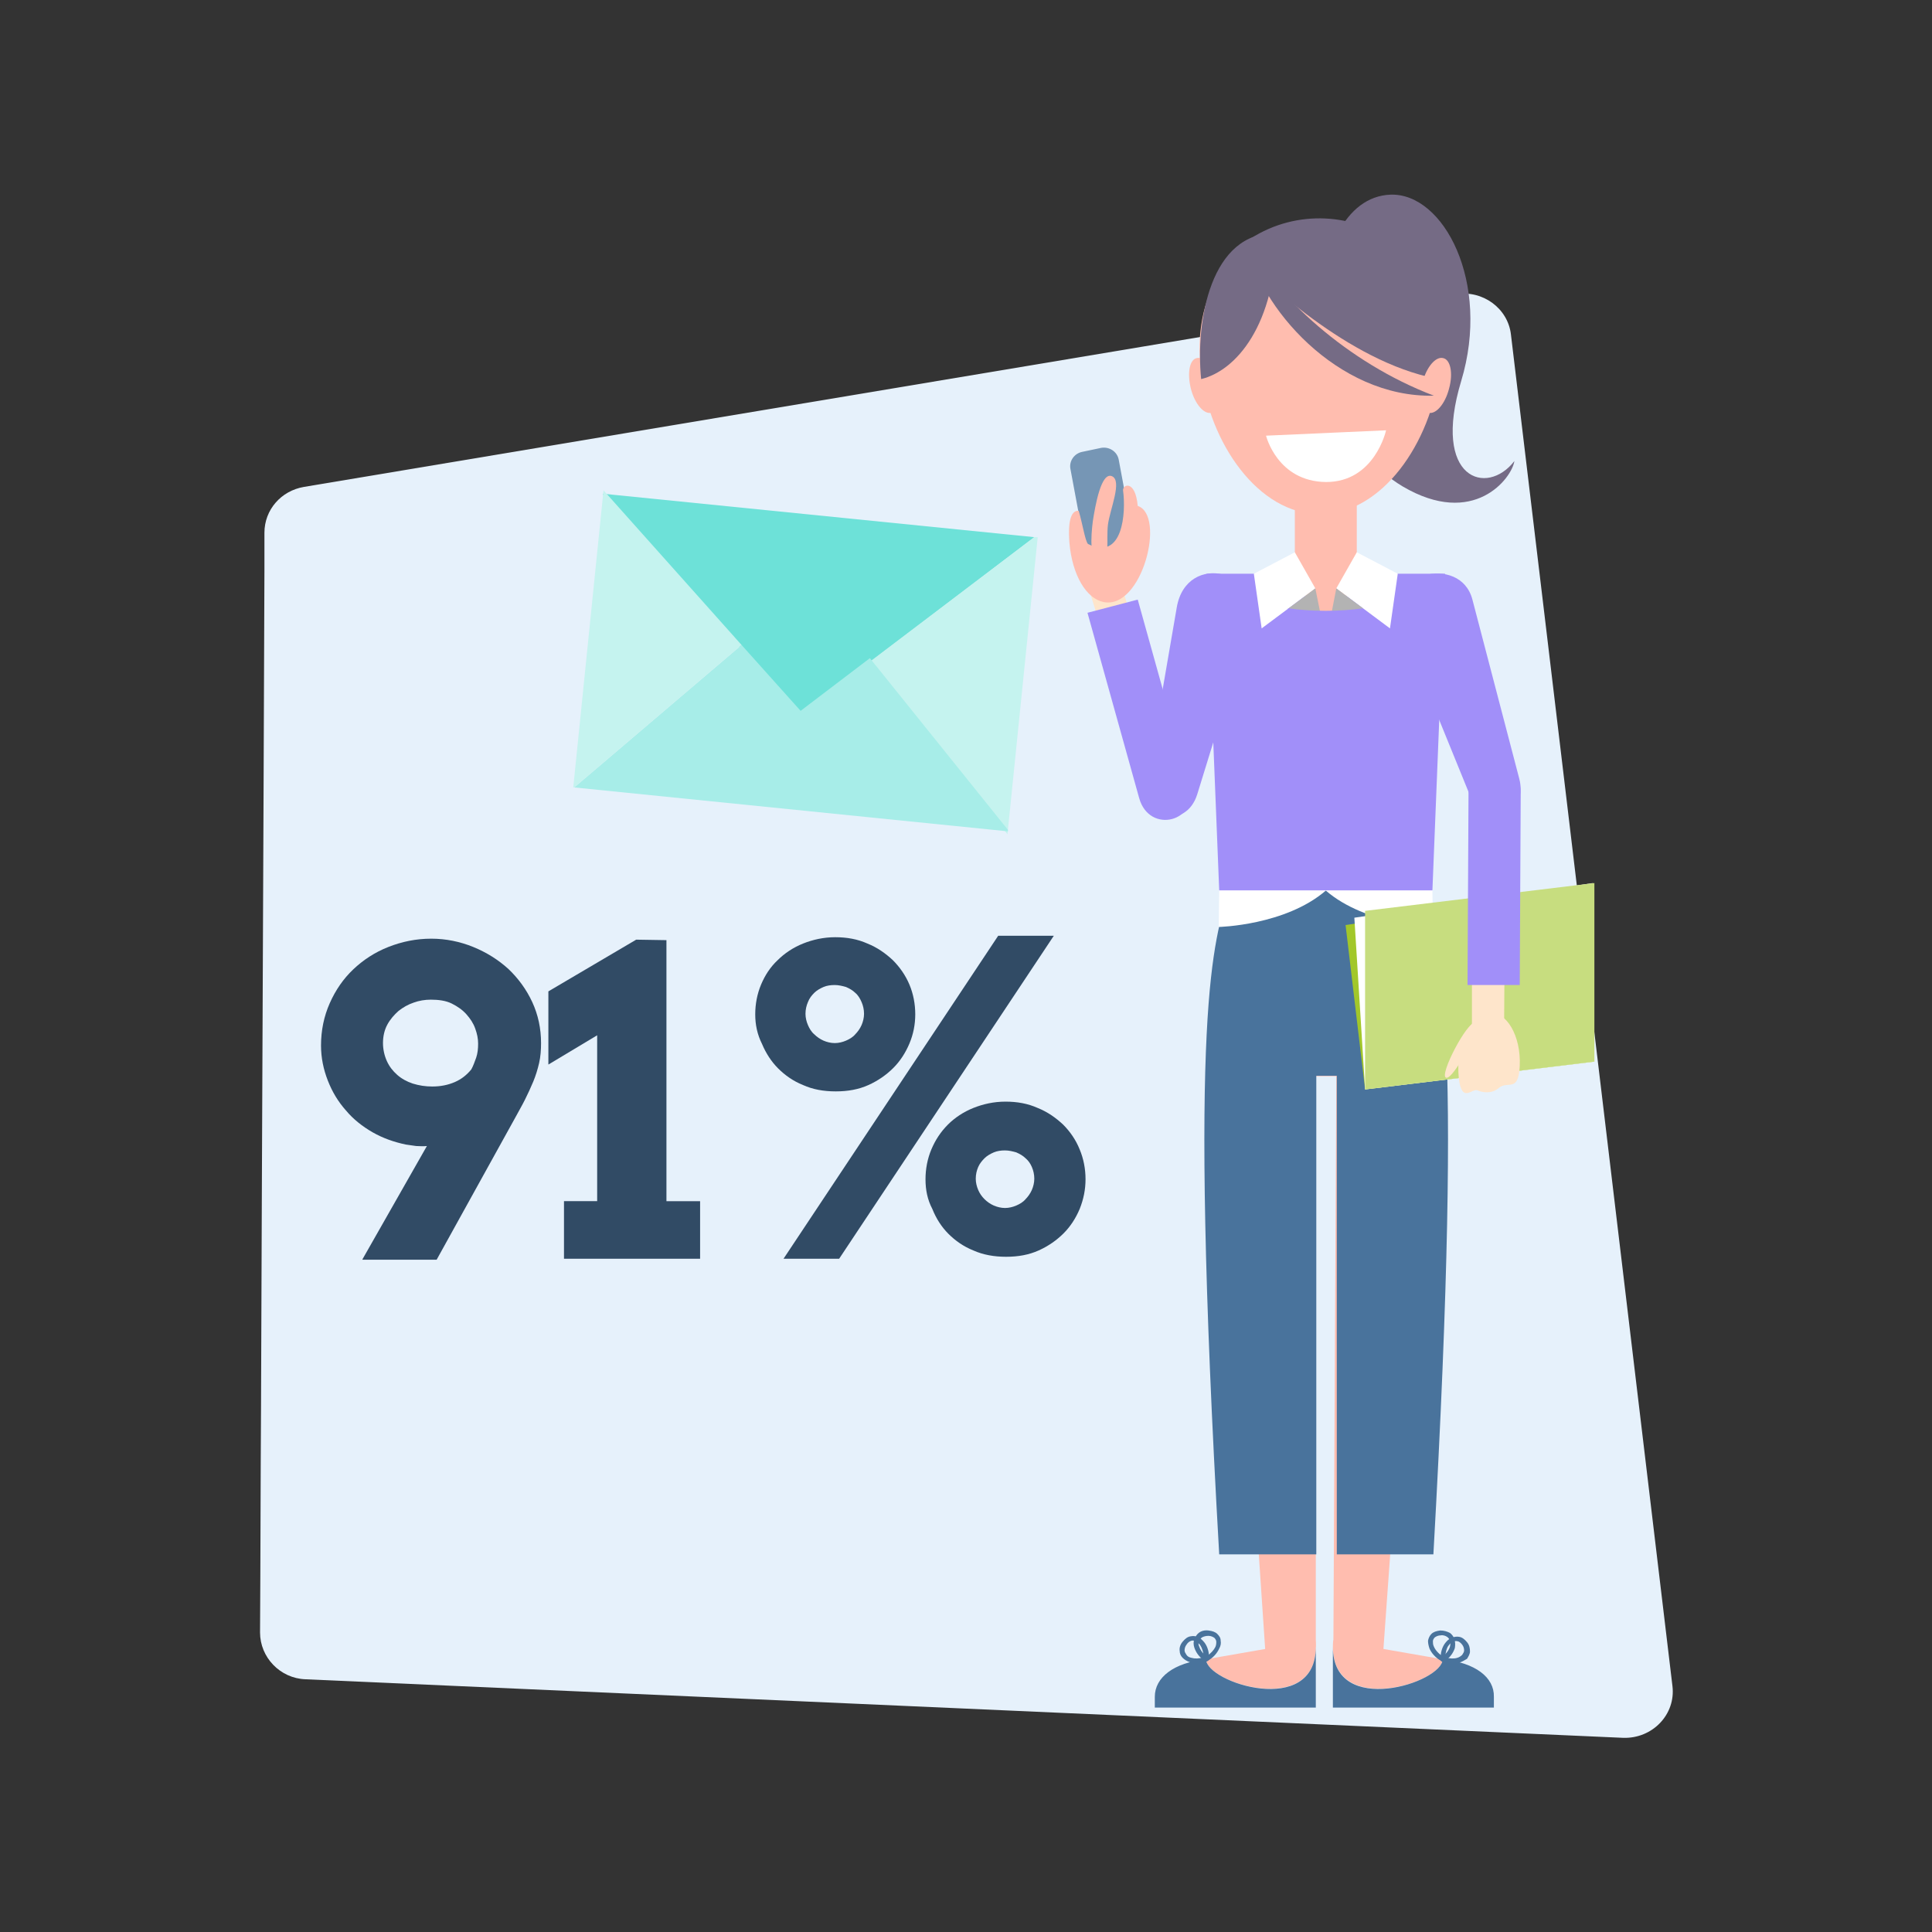 <?xml version="1.0" encoding="utf-8"?>
<!-- Generator: Adobe Illustrator 19.1.0, SVG Export Plug-In . SVG Version: 6.00 Build 0)  -->
<svg version="1.1" xmlns="http://www.w3.org/2000/svg" xmlns:xlink="http://www.w3.org/1999/xlink" x="0px" y="0px"
	 viewBox="0 0 396 396" style="enable-background:new 0 0 396 396;" xml:space="preserve">
<rect x="0" y="0" width="396" height="396" fill="#333333" stroke="none"/>
<style type="text/css">
	.st0{display:none;fill:none;stroke:#FFFFFF;stroke-miterlimit:10;}
	.st1{fill:#FFFFFF;}
	.st2{fill:#CACBCD;}
	.st3{fill:#F1F2F2;}
	.st4{fill:#CD814E;}
	.st5{fill:#FED292;}
	.st6{fill:#F9D394;}
	.st7{fill:#F9C663;}
	.st8{fill:#F2B981;}
	.st9{fill:#FBD37A;}
	.st10{fill:#F9DA8D;}
	.st11{fill:#E6F1FB;}
	.st12{fill:#314B65;}
	.st13{fill:#6DE1D8;}
	.st14{fill:#C5F3EF;}
	.st15{fill:#A7EDE8;}
	.st16{fill-rule:evenodd;clip-rule:evenodd;fill:#FFBDAF;}
	.st17{fill-rule:evenodd;clip-rule:evenodd;fill:#7696B5;}
	.st18{fill-rule:evenodd;clip-rule:evenodd;fill:#A18FF9;}
	.st19{fill-rule:evenodd;clip-rule:evenodd;fill:#49739C;}
	.st20{fill-rule:evenodd;clip-rule:evenodd;fill:#FFFFFF;}
	.st21{fill-rule:evenodd;clip-rule:evenodd;fill:#B3B3B3;}
	.st22{fill-rule:evenodd;clip-rule:evenodd;fill:#FEE5CB;}
	.st23{fill-rule:evenodd;clip-rule:evenodd;fill:#A2C72A;}
	.st24{fill-rule:evenodd;clip-rule:evenodd;fill:#C7DD7F;}
	.st25{fill-rule:evenodd;clip-rule:evenodd;fill:#756B85;}
	.st26{display:none;}
	.st27{display:inline;fill:#A2C72A;}
	.st28{display:inline;}
	.st29{fill:#F2F2F2;}
	.st30{fill:#A2C72A;}
	.st31{display:none;opacity:0.85;}
	.st32{display:none;opacity:0.8;}
	.st33{display:inline;fill:#443536;}
	.st34{display:inline;fill:none;stroke:#443536;stroke-miterlimit:10;}
	.st35{display:none;fill:#443536;}
	.st36{fill:#443536;}
	.st37{display:inline;fill:none;stroke:#443536;stroke-width:1.217;stroke-miterlimit:10;}
	.st38{fill:#A6C264;}
	.st39{fill:#E2CBB7;}
	.st40{fill:#FFBDAF;}
	.st41{fill:#E5E5E5;}
	.st42{fill:#FF9D8D;}
	.st43{fill:#C9DD6D;}
	.st44{opacity:0.13;fill:#6F82AB;}
	.st45{fill:#9CD0F0;}
	.st46{fill:#E3EBF2;}
	.st47{fill:#F6F4F4;}
	.st48{fill:#A4B9CD;}
	.st49{fill:#6D6E71;}
	.st50{fill:#003789;}
	.st51{fill:#FADC00;}
	.st52{fill:#BCBEC0;}
	.st53{fill:#B9DDF3;}
	.st54{fill:#1794E1;}
	.st55{opacity:0.15;fill:#000003;}
	.st56{fill:#B2B2B2;}
	.st57{fill:#FAC46B;}
	.st58{fill:#AF8066;}
	.st59{fill:#1B5083;}
	.st60{fill:#117BDD;}
	.st61{fill:#088ADA;}
	.st62{fill:#F79D09;}
	.st63{fill:#E6AF78;}
	.st64{fill:#F0C087;}
	.st65{fill:#EFF2FA;}
	.st66{fill:#E4EAF6;}
	.st67{fill:#48D9CE;}
	.st68{fill:#F7F7F7;}
	.st69{fill:#EFEFEF;}
	.st70{fill:#DEC7A2;}
	.st71{fill:#39A1E1;}
	.st72{fill:#FDE0B0;}
	.st73{fill:#F9B13A;}
	.st74{fill:#49739C;}
	.st75{fill:#EBF0F3;}
	.st76{fill:none;}
</style>
<g id="Layer_1">
</g>
<g id="Layer_4">
</g>
<g id="Layer_3">
	<g>
		<path class="st11" d="M332.7,356.2l-270.1-12c-5.2-0.2-9.3-4.5-9.3-9.6c0.1-15.3,0.1-30.5,0.2-45.8c0.2-57.3,0.5-114.6,0.7-171.9
			c0-2.6,0-5.1,0-7.7c0-4.7,3.4-8.6,8.1-9.4c57.4-9.6,114.8-19.2,172.2-28.8l63.9-10.7c5.5-0.9,10.7,2.9,11.3,8.3l7.6,63.5
			l25.5,213.5C343.5,351.4,338.7,356.4,332.7,356.2z"/>
		<g>
			<path class="st12" d="M74.3,258.1l13.2-23.2c-0.8,0.1-1.5,0-2.2,0c-0.7-0.1-1.4-0.2-2.1-0.3c-2.4-0.5-4.7-1.3-6.8-2.5
				c-2.1-1.2-4-2.7-5.5-4.5c-1.6-1.8-2.8-3.8-3.7-6.1c-0.9-2.3-1.4-4.7-1.4-7.2c0-3.1,0.6-6,1.8-8.7c1.2-2.7,2.8-5,4.8-6.9
				c2-1.9,4.4-3.5,7.2-4.6c2.8-1.1,5.7-1.7,8.8-1.7c3,0,5.9,0.6,8.6,1.7c2.7,1.1,5.1,2.6,7.2,4.5c2,1.9,3.7,4.2,4.9,6.8
				c1.2,2.6,1.8,5.4,1.8,8.4c0,1.4-0.1,2.8-0.4,4.1c-0.3,1.3-0.7,2.6-1.2,3.8c-0.5,1.2-1.1,2.5-1.7,3.7c-0.6,1.2-1.3,2.4-2,3.7
				l-16.1,29.1H74.3z M88.6,222.7c1.7,0,3.2-0.3,4.6-0.9c1.4-0.6,2.5-1.5,3.4-2.6c0.4-0.7,0.7-1.6,1-2.4c0.3-0.9,0.4-1.8,0.4-2.9
				c0-1-0.2-2-0.6-3.1c-0.4-1.1-1-2-1.8-2.9c-0.8-0.9-1.8-1.6-3-2.2c-1.2-0.6-2.7-0.8-4.3-0.8c-1.2,0-2.4,0.2-3.5,0.6
				c-1.2,0.4-2.2,1-3.1,1.7c-0.9,0.8-1.7,1.7-2.3,2.8c-0.6,1.1-0.9,2.4-0.9,3.8c0,1.3,0.3,2.6,0.8,3.7c0.5,1.1,1.2,2,2.1,2.8
				c0.9,0.8,2,1.4,3.2,1.8C85.9,222.5,87.2,222.7,88.6,222.7z"/>
			<path class="st12" d="M115.6,246.2h6.8v-34l-10,6v-15l18-10.6l6.2,0.1v53.5h6.9V258h-27.9V246.2z"/>
			<path class="st12" d="M154.8,207.9c0-2.1,0.4-4.2,1.2-6.1c0.8-1.9,1.9-3.6,3.4-5c1.4-1.4,3.2-2.6,5.2-3.4c2-0.8,4.2-1.3,6.6-1.3
				c2.4,0,4.6,0.4,6.6,1.3c2,0.8,3.7,2,5.2,3.4c1.4,1.4,2.6,3.1,3.4,5c0.8,1.9,1.2,4,1.2,6.1c0,2.1-0.4,4.1-1.2,6
				c-0.8,1.9-1.9,3.6-3.3,5c-1.4,1.4-3.1,2.6-5.1,3.5c-2,0.9-4.2,1.3-6.7,1.3c-2.5,0-4.7-0.4-6.7-1.3c-2-0.8-3.7-2-5.1-3.4
				c-1.4-1.4-2.5-3.1-3.3-5C155.2,212,154.8,210,154.8,207.9z M204.6,191.8H216L172,258h-11.4L204.6,191.8z M171.1,201.9
				c-0.8,0-1.6,0.1-2.3,0.4c-0.7,0.3-1.4,0.7-1.9,1.2c-0.5,0.5-1,1.1-1.3,1.9c-0.3,0.7-0.5,1.5-0.5,2.4c0,0.8,0.2,1.6,0.5,2.3
				c0.3,0.7,0.7,1.4,1.3,1.9c0.5,0.5,1.2,1,1.9,1.3c0.7,0.3,1.5,0.5,2.3,0.5c0.8,0,1.6-0.2,2.3-0.5c0.7-0.3,1.4-0.7,1.9-1.3
				c0.5-0.5,1-1.2,1.3-1.9c0.3-0.7,0.5-1.5,0.5-2.3c0-0.9-0.2-1.7-0.5-2.4c-0.3-0.7-0.7-1.4-1.3-1.9c-0.5-0.5-1.2-0.9-1.9-1.2
				C172.7,202.1,171.9,201.9,171.1,201.9z M189.7,241.7c0-2.1,0.4-4.2,1.2-6.1c0.8-1.9,1.9-3.6,3.4-5.1c1.4-1.4,3.2-2.6,5.2-3.4
				c2-0.8,4.2-1.3,6.6-1.3c2.4,0,4.6,0.4,6.6,1.3c2,0.8,3.7,2,5.2,3.4c1.4,1.4,2.6,3.1,3.4,5.1c0.8,1.9,1.2,4,1.2,6.1
				c0,2.1-0.4,4.1-1.2,6.1c-0.8,1.9-1.9,3.6-3.3,5c-1.4,1.4-3.1,2.6-5.1,3.5c-2,0.9-4.2,1.3-6.7,1.3c-2.4,0-4.7-0.4-6.7-1.3
				c-2-0.8-3.7-2-5.1-3.4c-1.4-1.4-2.5-3.1-3.3-5.1C190.1,245.9,189.7,243.9,189.7,241.7z M206,235.8c-0.8,0-1.6,0.1-2.3,0.4
				c-0.7,0.3-1.4,0.7-1.9,1.2c-0.5,0.5-1,1.1-1.3,1.8c-0.3,0.7-0.5,1.5-0.5,2.4c0,0.8,0.2,1.6,0.5,2.3c0.3,0.7,0.7,1.3,1.3,1.9
				c0.5,0.5,1.2,1,1.9,1.3c0.7,0.3,1.5,0.5,2.3,0.5c0.8,0,1.6-0.2,2.3-0.5c0.7-0.3,1.4-0.7,1.9-1.3c0.5-0.5,1-1.2,1.3-1.9
				c0.3-0.7,0.5-1.5,0.5-2.3c0-0.9-0.2-1.7-0.5-2.4c-0.3-0.7-0.7-1.3-1.3-1.8c-0.5-0.5-1.2-0.9-1.9-1.2
				C207.6,236,206.8,235.8,206,235.8z"/>
		</g>
		<g>
			<polygon class="st13" points="123.6,101.4 123.6,101.2 212,110.1 164,146.6 			"/>
			<polygon class="st14" points="212,110.1 212.7,110.1 206.5,171 178.2,135.7 			"/>
			<g>
				<polygon class="st15" points="152,132.2 164.1,145.7 178.3,134.9 206.6,170.1 206.6,170.4 117.7,161.4 				"/>
				<polygon class="st14" points="117.5,161.4 123.7,100.5 152,132.2 117.7,161.4 				"/>
			</g>
		</g>
		<g>
			<g>
				<path class="st16" d="M245.3,73.4c1.5-0.4,3.4,1.8,4.2,4.9c0.8,3.1,0.3,5.9-1.2,6.3c-1.5,0.4-3.4-1.8-4.2-4.9
					C243.3,76.5,243.8,73.7,245.3,73.4z"/>
				<path class="st17" d="M225.7,91.8l-3.8,0.8c-1.7,0.3-2.8,1.9-2.5,3.5l4.1,22c0.3,1.6,1.9,2.8,3.6,2.4l3.8-0.8
					c1.7-0.3,2.8-1.9,2.5-3.5l-4.1-22C229,92.6,227.4,91.5,225.7,91.8z"/>
				<path class="st16" d="M249.6,193.6c14.8,0,29.5,0,44.3,0l-10.4,145.2l-10.2-1.2l0.6-117h-4.2l0,117l-10.3,1.6L249.6,193.6z"/>
				<path class="st18" d="M241.2,124.5l-6.2,36c-1.3,7.6,8.1,9.7,10.4,2.3l10.5-34C259.6,116.8,243.2,112.8,241.2,124.5z"/>
				<path class="st19" d="M249.9,318.6c-6.5-113.7-1-125,1.9-136.1h40.1c2.9,11.1,8.3,22.4,1.9,136.1h-19.8v-98.1h-4.2v98.1H249.9z"
					/>
				<path class="st20" d="M293.6,182.5l0.1,7.5c0,0-13.7-0.3-22-7.5C263.6,175.3,289.6,174.2,293.6,182.5z"/>
				<path class="st20" d="M249.9,182.5l-0.1,7.5c0,0,13.7-0.3,22-7.5C280,175.3,253.9,174.2,249.9,182.5z"/>
				<polygon class="st18" points="249.9,182.5 293.6,182.5 296.2,117.6 247.3,117.6 				"/>
				<polygon class="st16" points="265.4,99.5 278.1,99.5 278.1,117.6 271.8,131.4 265.4,117.6 				"/>
				<polygon class="st20" points="265.4,113.2 269.6,120.6 258.6,128.8 257,117.6 				"/>
				<polygon class="st20" points="278.1,113.2 273.9,120.6 284.9,128.8 286.5,117.6 				"/>
				<polygon class="st21" points="271.8,131.4 273.9,120.6 279.4,124.7 				"/>
				<polygon class="st21" points="271.8,131.4 269.6,120.6 264.1,124.7 				"/>
				<polygon class="st22" points="227.1,133.5 233.5,131.7 229.4,118.6 223.1,120.4 				"/>
				<path class="st16" d="M226.2,123.4c-3.5-0.7-6.4-5.4-7-12.1c-0.4-5.2,0.6-6.7,1.9-6.6c0.8,2.7,1.3,6.1,1.9,6.8
					c7.2,3.6,7.8-6.5,7.2-10.9c-0.2-1.3,2.5-2.4,3,3.1C239,105.6,234.1,125,226.2,123.4z"/>
				<path class="st18" d="M233.2,122.9l10.6,38c2.1,7.5-8.2,10.2-10.3,2.7l-10.6-38L233.2,122.9z"/>
				<path class="st16" d="M247.2,340.1l22.4-3.9c0.1,0.5,0.1,0.9,0.1,1.4C269.7,352,247.2,344.9,247.2,340.1z"/>
				<path class="st19" d="M247.2,340.1c0,4.8,22.5,12,22.5-2.5V350h-33v-2.2C236.7,343.8,240.6,340.8,247.2,340.1z"/>
				<path class="st16" d="M295.7,340.1l-22.4-3.9c-0.1,0.5-0.1,0.9-0.1,1.4C273.3,352,295.7,344.9,295.7,340.1z"/>
				<path class="st19" d="M295.7,340.1c0,4.8-22.5,12-22.5-2.5V350h33v-2.2C306.3,343.8,302.4,340.8,295.7,340.1z"/>
				<polygon class="st23" points="275.8,189.6 324.7,182.5 326.8,217.6 279.8,223.3 				"/>
				<polygon class="st20" points="277.6,188.1 326.5,181 326.8,217.6 279.8,223.3 				"/>
				<polygon class="st24" points="279.8,186.7 326.8,181 326.8,217.6 279.8,223.3 				"/>
				<path class="st18" d="M301.8,122.9l9.6,36.7c2,7.5-7.2,10.4-10.2,3.2l-14.5-35.6C283,117.8,299.3,113.3,301.8,122.9z"/>
				<polygon class="st22" points="308.4,195.7 301.7,196.9 301.7,210.6 308.3,209.4 				"/>
				<path class="st22" d="M305.2,207.7c3.5-0.6,6.6,4.6,6.3,10.8c-0.3,5.6-2.4,2.9-4.3,4.5c-1.6,1.4-3.7,0.8-4.3,0.5
					c-1.1-0.6-3.3,2.9-3.9-2.6C298.4,215,300.7,208.5,305.2,207.7z"/>
				<path class="st22" d="M302.3,209.7c1.5,0.5-4.4,11.7-5.9,11.2C294.9,220.4,300.8,209.2,302.3,209.7z"/>
				<path class="st18" d="M311.5,201.9l0.2-39.4c0-7.8-10.6-7.8-10.7,0l-0.2,39.4L311.5,201.9z"/>
				<path class="st16" d="M225.7,115c1.9,0.2,1-4.4,1.4-7.5c0.4-3.1,3-9,0.8-9.9c-2.2-0.9-3.4,6-3.9,9.2
					C223.6,109.9,223.2,115.4,225.7,115z"/>
				<path class="st25" d="M310.4,94.5c-5.6,7.3-17,3.8-10.9-16.4c6.1-20.2-3.6-38.6-14.5-38.2c-18.6,0.7-20.5,46.1,2.5,59.8
					C302.1,108.3,309.9,98,310.4,94.5z"/>
				<path class="st16" d="M270.6,46.8c-39.7,0-25.5,58.6,0,58.6C296.1,105.3,310.3,46.8,270.6,46.8z"/>
				<path class="st25" d="M252.9,51.5c7.4,7.1,25,23.7,43.2,26.4C300.7,48.7,270.5,35.8,252.9,51.5z"/>
				<path class="st25" d="M261.7,47.8c-0.2,18.9-8.4,28.2-15.5,29.9C245,65.9,248.1,47.4,261.7,47.8z"/>
				<path class="st16" d="M295.8,73.4c-1.5-0.4-3.4,1.8-4.2,4.9c-0.8,3.1-0.3,5.9,1.2,6.3c1.5,0.4,3.4-1.8,4.2-4.9
					C297.9,76.5,297.3,73.7,295.8,73.4z"/>
				<path class="st19" d="M246.9,340.4c-1.2-0.8-1.8-1.8-2.1-2.7c-0.2-0.6-0.2-1.2,0-1.7c0.2-0.5,0.5-1,0.9-1.3
					c0.5-0.4,1.2-0.6,2-0.5c0.8,0.1,1.4,0.3,1.8,0.7c0.4,0.4,0.7,0.8,0.7,1.4c0.1,0.5,0,1.1-0.3,1.6c-0.4,0.9-1.2,1.9-2.5,2.6
					C247.3,340.6,247,340.6,246.9,340.4L246.9,340.4z M245.8,337.5c0.2,0.6,0.6,1.3,1.5,2c0.9-0.6,1.5-1.3,1.8-1.9
					c0.2-0.4,0.2-0.8,0.2-1.1c0-0.3-0.2-0.6-0.4-0.8c-0.3-0.2-0.7-0.4-1.2-0.4c-0.5,0-0.9,0.1-1.3,0.3c-0.3,0.2-0.5,0.5-0.6,0.8
					C245.6,336.7,245.6,337.1,245.8,337.5z"/>
				<path class="st19" d="M247.4,340.5c-1.4,0.5-2.6,0.5-3.5,0.2c-0.6-0.2-1.1-0.5-1.5-0.9l0,0c-0.4-0.4-0.6-0.9-0.6-1.4
					c-0.1-0.6,0.1-1.3,0.6-1.9c0.5-0.6,1-1,1.6-1.1c0.5-0.1,1.1-0.1,1.6,0.2c0.5,0.2,0.9,0.6,1.3,1.1c0.6,0.8,1,2,0.9,3.4
					C247.7,340.3,247.5,340.5,247.4,340.5L247.4,340.5z M244.2,339.8c0.7,0.2,1.5,0.2,2.5-0.1c0-1-0.3-1.9-0.7-2.5
					c-0.3-0.4-0.6-0.6-0.9-0.8c-0.3-0.1-0.6-0.2-0.9-0.1c-0.3,0.1-0.7,0.3-1,0.8c-0.3,0.4-0.4,0.8-0.4,1.2c0,0.3,0.2,0.6,0.4,0.9
					l0,0C243.4,339.5,243.7,339.7,244.2,339.8z"/>
				<path class="st19" d="M295.7,339.5c0.8-0.6,1.3-1.3,1.5-2c0.1-0.4,0.1-0.8,0-1.2c-0.1-0.3-0.3-0.6-0.6-0.8
					c-0.3-0.2-0.8-0.4-1.3-0.3c-0.5,0-0.9,0.2-1.2,0.4c-0.2,0.2-0.4,0.5-0.4,0.8c0,0.3,0,0.7,0.2,1.1
					C294.2,338.2,294.8,338.9,295.7,339.5L295.7,339.5z M298.2,337.8c-0.3,0.9-0.9,1.9-2.1,2.7c-0.2,0.1-0.4,0.1-0.6,0
					c-1.3-0.7-2.1-1.7-2.5-2.6c-0.2-0.6-0.3-1.1-0.3-1.6c0.1-0.5,0.3-1,0.7-1.4c0.4-0.4,1-0.6,1.8-0.7c0.8,0,1.4,0.2,2,0.5
					c0.4,0.3,0.8,0.8,0.9,1.3C298.3,336.6,298.3,337.1,298.2,337.8z"/>
				<path class="st19" d="M296.2,339.7c1,0.3,1.9,0.3,2.5,0.1c0.4-0.1,0.8-0.4,1-0.6c0.2-0.3,0.4-0.6,0.4-0.9c0-0.4-0.1-0.8-0.4-1.2
					c-0.3-0.4-0.7-0.7-1-0.7c-0.3-0.1-0.6,0-0.9,0.1c-0.3,0.1-0.6,0.4-0.9,0.8C296.5,337.8,296.3,338.7,296.2,339.7L296.2,339.7z
					 M299.1,340.8c-0.9,0.3-2.1,0.3-3.5-0.2c-0.2-0.1-0.3-0.2-0.3-0.4c-0.1-1.4,0.3-2.6,0.9-3.4c0.4-0.5,0.8-0.9,1.3-1.1
					c0.5-0.2,1.1-0.3,1.6-0.2c0.6,0.1,1.1,0.5,1.6,1.1c0.5,0.6,0.6,1.3,0.6,1.9c0,0.5-0.3,1-0.6,1.5
					C300.2,340.3,299.7,340.6,299.1,340.8z"/>
				<path class="st18" d="M264.1,124.7h0.1c2.1,0.3,4.7,0.5,7.5,0.5c2.8,0,5.4-0.2,7.5-0.5h0.1v8.4h-15.3V124.7z"/>
				<path class="st25" d="M255.5,49.5c2.3,13.2,18.6,32.1,38.4,31.6C276,74.3,261.5,60.6,255.5,49.5z"/>
			</g>
			<path class="st20" d="M259.5,89.3l24.6-1.1c0,0-2.3,10.6-12.3,10.6C261.8,98.7,259.5,89.3,259.5,89.3z"/>
		</g>
	</g>
	<g class="st26">
		<rect x="-259.8" y="395.4" class="st27" width="783" height="619.8"/>
	</g>
	<rect class="st76" width="396" height="396"/>
</g>
</svg>
